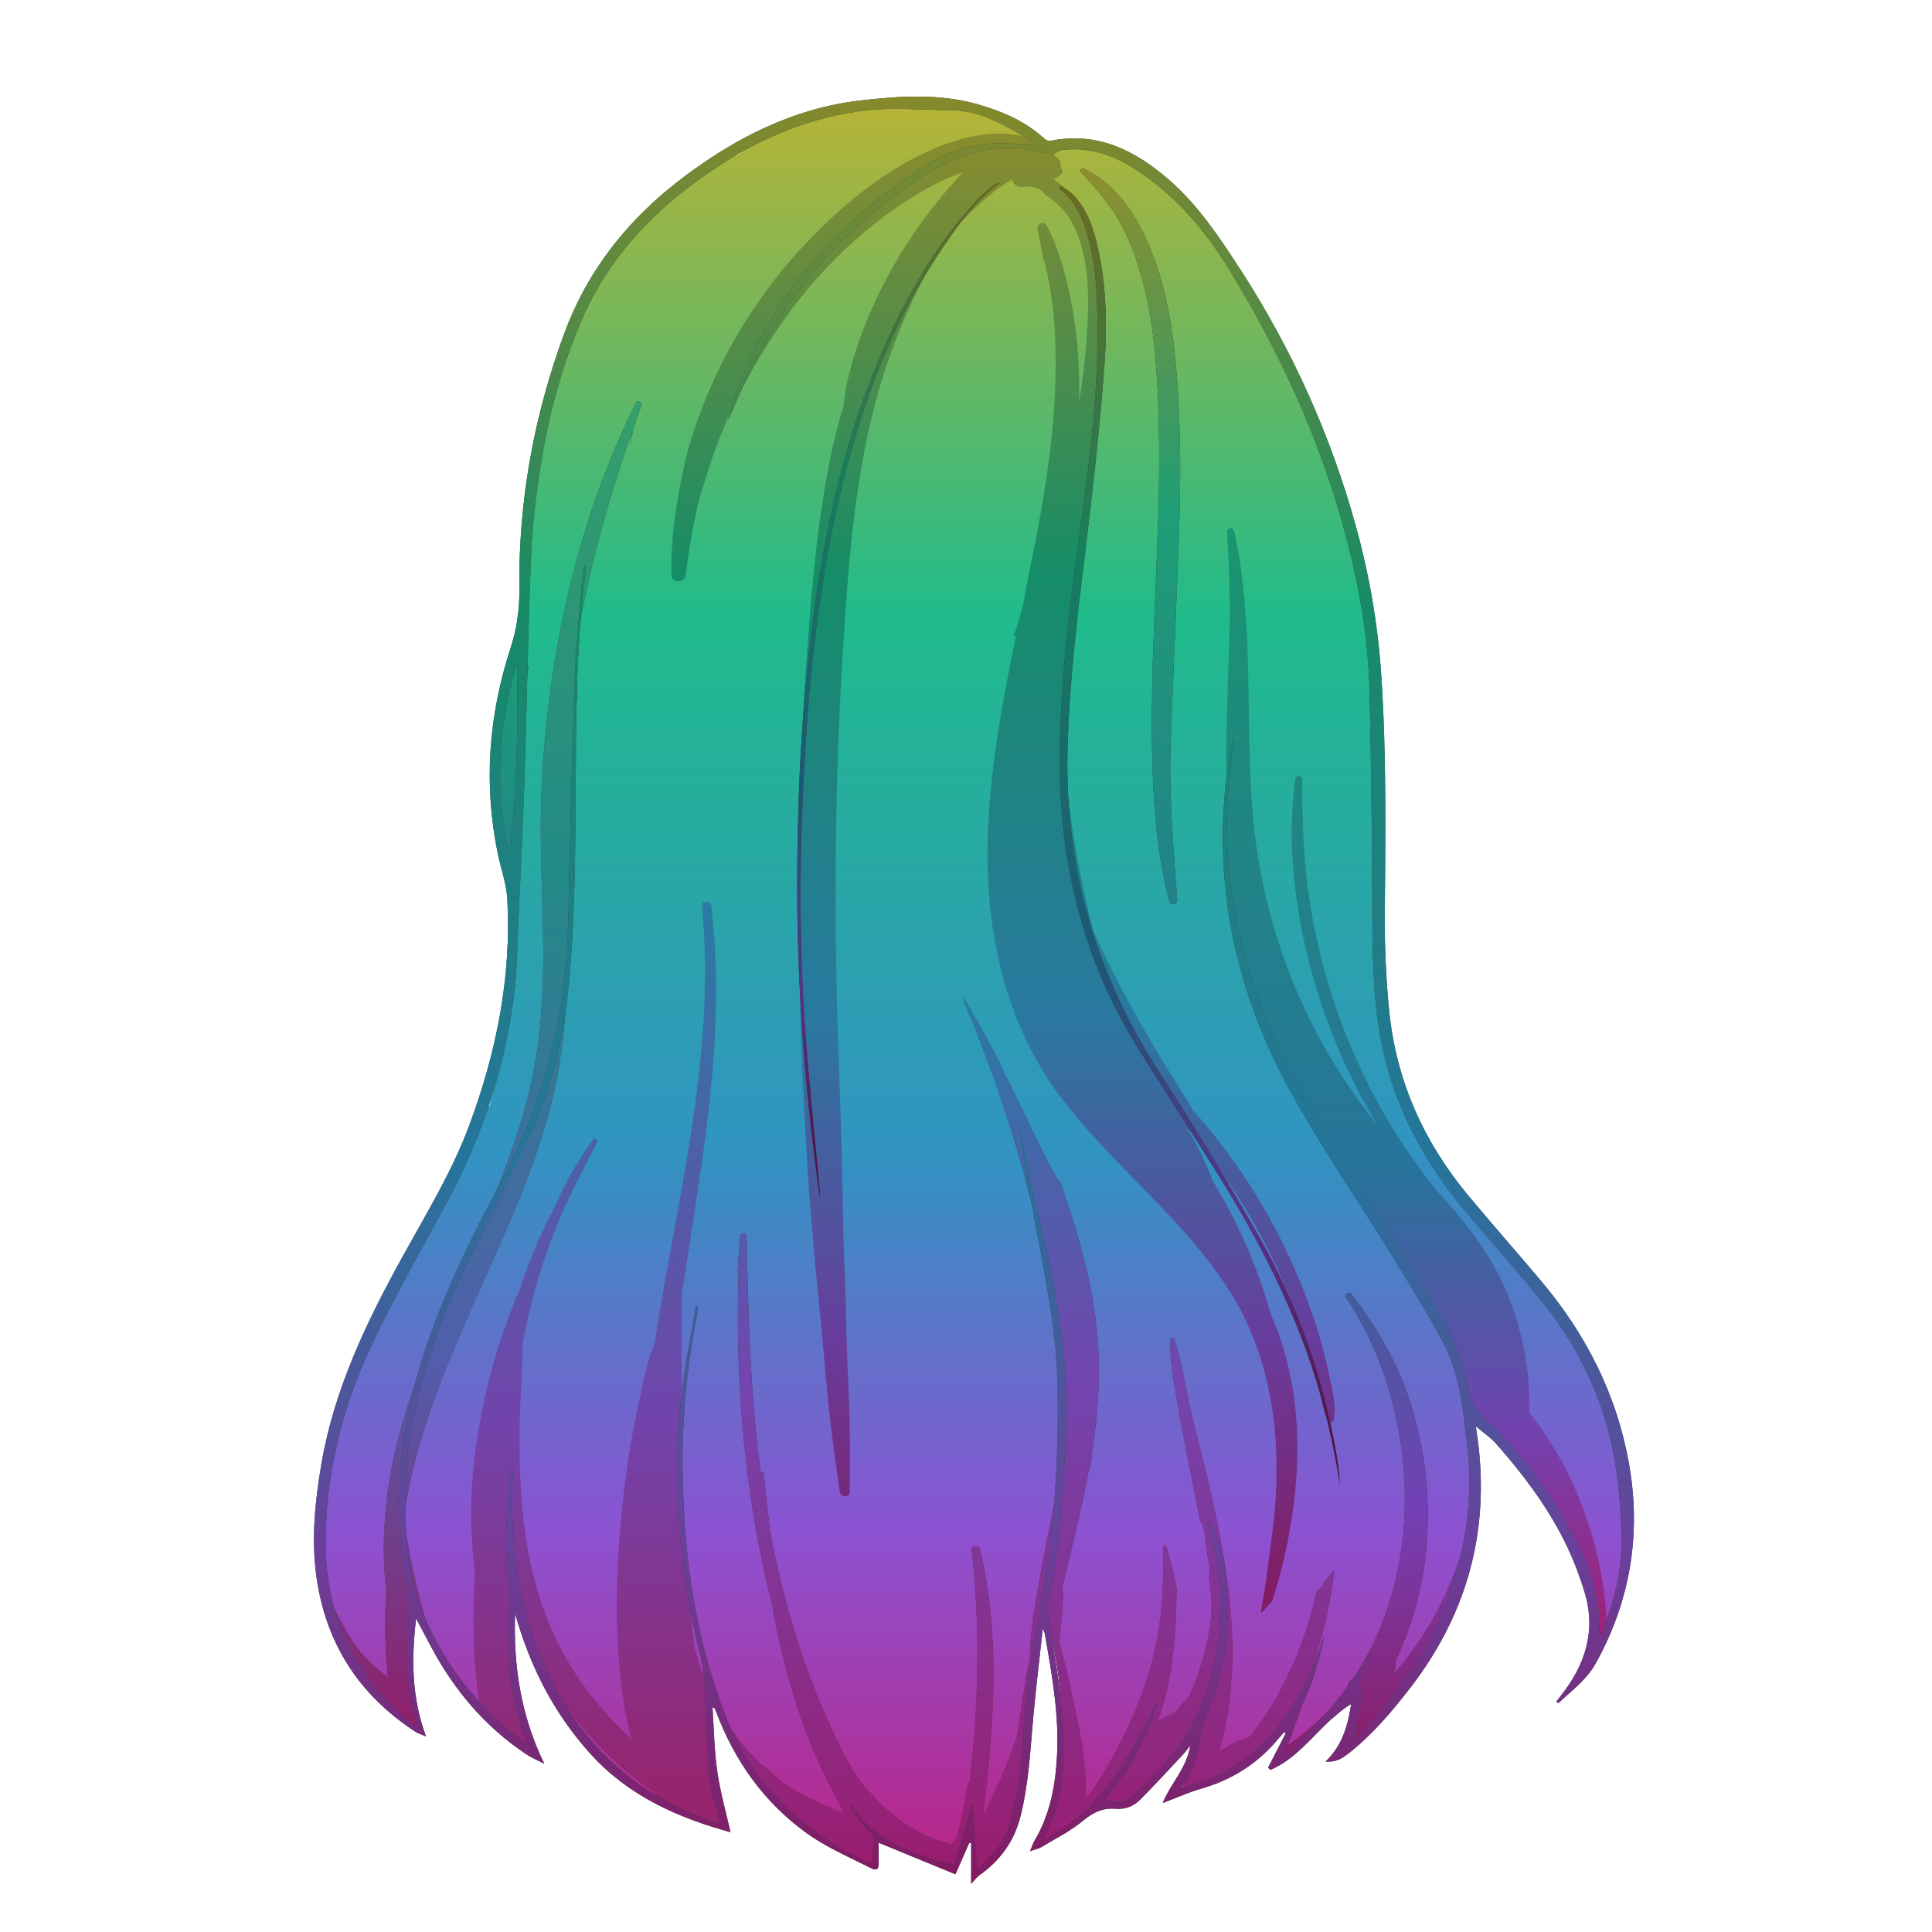 <?xml version="1.0" encoding="utf-8"?>
<svg xmlns="http://www.w3.org/2000/svg" xmlns:xlink="http://www.w3.org/1999/xlink" width="80px" height="80px" viewBox="0 0 80 80" version="1.1">
  <title>Artboard</title>
  <defs>
    <linearGradient x1="50%" y1="0%" x2="50%" y2="100%" id="linearGradient-1">
      <stop stop-color="#B3B438" offset="0%"/>
      <stop stop-color="#20BB8B" offset="28.592%"/>
      <stop stop-color="#3193C2" offset="59.432%"/>
      <stop stop-color="#8C52D2" offset="81.04%"/>
      <stop stop-color="#BA2587" offset="99.913%"/>
    </linearGradient>
    <linearGradient x1="50%" y1="0%" x2="50%" y2="100%" id="linearGradient-2">
      <stop stop-color="#8C8C2C" offset="0%"/>
      <stop stop-color="#158D68" offset="30.023%"/>
      <stop stop-color="#2979A0" offset="59.432%"/>
      <stop stop-color="#683D9E" offset="81.04%"/>
      <stop stop-color="#831A5F" offset="99.913%"/>
    </linearGradient>
    <linearGradient x1="50%" y1="0%" x2="50%" y2="100%" id="linearGradient-3">
      <stop stop-color="#8F8F2D" offset="0%"/>
      <stop stop-color="#1E9E76" offset="46.635%"/>
      <stop stop-color="#218289" offset="100%"/>
    </linearGradient>
    <path d="M35.752,19.891 C35.847,17.663 35.92,15.434 35.824,13.205 C35.742,11.289 35.589,9.338 35.049,7.489 C34.547,5.769 33.583,3.773 31.875,2.982 C31.78,2.938 31.683,3.048 31.76,3.131 C32.317,3.727 32.874,4.348 33.289,5.053 C33.719,5.782 34.015,6.584 34.248,7.395 C34.764,9.193 34.902,11.085 34.967,12.946 C35.12,17.319 34.687,21.686 34.697,26.058 C34.703,28.465 34.807,30.978 35.417,33.316 C35.464,33.494 35.76,33.463 35.746,33.271 C35.584,31.066 35.39,28.855 35.479,26.641 C35.57,24.391 35.656,22.141 35.752,19.891" id="path-4"/>
    <linearGradient x1="50%" y1="0%" x2="50%" y2="100%" id="linearGradient-5">
      <stop stop-color="#277CA6" offset="0%"/>
      <stop stop-color="#7444AF" offset="44.102%"/>
      <stop stop-color="#9A1D6F" offset="99.997%"/>
    </linearGradient>
    <path d="M36.881,67.022 C36.876,66.99 36.869,66.958 36.857,66.926 C36.883,66.887 36.908,66.847 36.933,66.807 C36.916,66.879 36.898,66.951 36.881,67.022 M41.86,61.478 C41.816,61.55 41.773,61.623 41.729,61.696 C41.677,61.783 41.606,61.837 41.527,61.865 C41.475,62.11 41.418,62.353 41.355,62.596 C41.093,63.608 40.704,64.616 40.245,65.555 C39.826,66.415 39.317,67.212 38.728,67.944 C38.295,68.058 37.865,68.292 37.482,68.516 C37.603,68.096 37.702,67.673 37.779,67.251 C38.389,63.926 37.781,60.587 37.028,57.34 C36.803,56.374 36.54,55.416 36.314,54.45 C36.082,53.454 35.951,52.4 35.612,51.436 C35.586,51.362 35.482,51.376 35.476,51.455 C35.413,52.278 35.589,53.131 35.728,53.941 C35.875,54.794 36.033,55.644 36.205,56.493 C36.37,57.313 36.538,58.136 36.691,58.961 C36.749,59.025 36.795,59.108 36.819,59.213 C36.952,59.78 36.975,60.364 37.088,60.934 C37.113,61.056 37.097,61.159 37.056,61.243 C37.07,61.356 37.084,61.469 37.097,61.582 C37.125,61.83 37.15,62.08 37.172,62.331 C37.171,62.434 37.169,62.535 37.165,62.634 C37.129,63.642 36.866,64.649 36.509,65.589 C36.405,65.863 36.288,66.133 36.162,66.4 C36.127,66.41 36.092,66.427 36.061,66.451 C35.904,66.577 35.788,66.736 35.686,66.907 C35.422,67.007 35.169,67.139 34.931,67.296 C35.357,66.147 35.557,64.912 35.646,63.693 C35.694,63.042 35.715,62.387 35.718,61.731 C35.669,61.473 35.613,61.217 35.551,60.963 C35.47,60.627 35.374,60.297 35.271,59.969 C35.22,59.991 35.175,60.039 35.171,60.095 C35.135,60.568 35.174,61.047 35.156,61.522 C35.138,62.014 35.105,62.508 35.047,62.997 C34.934,63.942 34.721,64.901 34.403,65.799 C33.831,67.418 33.07,68.932 32.098,70.337 C32.053,70.384 32.008,70.43 31.963,70.475 C31.967,70.27 31.965,70.066 31.958,69.865 C31.918,68.641 31.665,67.446 31.405,66.253 C31.274,65.654 31.147,65.024 30.969,64.436 C30.931,64.308 30.896,64.165 30.859,64.016 C30.871,63.889 30.882,63.762 30.894,63.635 C30.923,63.316 30.973,62.999 30.984,62.678 C30.993,62.407 31.062,62.09 30.99,61.827 C30.988,61.811 30.984,61.796 30.978,61.781 C31.359,60.167 31.768,58.559 32.075,56.928 C32.084,56.914 32.092,56.899 32.098,56.882 C32.178,56.652 32.206,56.392 32.216,56.13 C32.468,54.564 32.576,53 32.448,51.41 C32.302,49.614 31.862,47.873 31.317,46.161 C31.182,45.737 31.034,45.317 30.879,44.899 C30.837,44.891 30.797,44.866 30.772,44.821 C30.021,43.436 29.362,41.996 28.666,40.578 C28.665,40.594 28.667,40.611 28.671,40.629 C28.682,40.67 28.694,40.71 28.705,40.751 C28.636,40.577 28.566,40.404 28.495,40.232 C28.004,39.246 27.49,38.274 26.908,37.342 C26.895,37.375 26.893,37.414 26.91,37.455 C29.107,42.626 30.553,48.093 31.025,53.696 C31.078,54.326 31.12,54.957 31.159,55.588 C30.858,57.519 30.388,59.432 30.05,61.358 C29.882,62.317 29.707,63.296 29.656,64.27 C29.649,64.4 29.644,64.531 29.64,64.662 C29.58,64.948 29.525,65.234 29.476,65.522 C29.339,66.323 29.23,67.129 29.11,67.933 C28.994,68.212 28.903,68.506 28.801,68.775 C28.606,69.285 28.38,69.791 28.149,70.287 C28,70.605 27.853,70.924 27.69,71.235 C27.881,69.823 28.011,68.399 28.089,66.985 C28.214,64.716 28.105,62.366 27.581,60.148 C27.536,59.958 27.21,59.994 27.234,60.195 C27.503,62.461 27.527,64.708 27.401,66.985 C27.349,67.925 27.256,68.861 27.15,69.794 C27.12,69.804 27.095,69.825 27.087,69.859 C26.949,70.479 26.866,71.109 26.717,71.728 C26.686,71.858 26.648,71.986 26.607,72.113 C26.549,72.214 26.477,72.307 26.395,72.374 C26.198,72.321 25.998,72.274 25.815,72.204 C25.409,72.047 25.024,71.862 24.652,71.636 C24.28,71.41 23.957,71.137 23.63,70.852 C23.318,70.581 23.07,70.253 22.773,69.97 C22.531,69.646 22.311,69.306 22.114,68.949 C22.102,68.928 22.089,68.91 22.076,68.892 C21.826,68.414 21.588,67.93 21.364,67.44 C21.36,67.416 21.356,67.392 21.353,67.368 C21.347,67.322 21.32,67.285 21.286,67.265 C21.056,66.753 20.839,66.236 20.639,65.713 C19.851,63.654 19.281,61.523 18.877,59.359 C18.789,58.583 18.711,57.805 18.624,57.027 C18.62,56.955 18.542,56.934 18.496,56.964 C18.373,56.034 18.275,55.099 18.2,54.165 C18.013,51.842 17.969,49.52 17.911,47.191 C17.906,47.019 17.654,47.02 17.645,47.191 C17.619,47.663 17.579,48.135 17.545,48.607 C17.542,48.645 17.558,48.672 17.581,48.686 C17.468,52.42 17.707,56.203 18.4,59.864 C18.559,60.701 18.743,61.536 18.956,62.365 C19.214,63.872 19.569,65.367 20.06,66.815 C20.565,68.301 21.203,69.742 21.981,71.102 C21.83,71.04 21.679,70.978 21.527,70.916 C20.787,70.615 20.057,70.26 19.397,69.806 C19.125,69.565 18.861,69.312 18.58,69.083 C18.548,69.057 18.513,69.043 18.478,69.038 C18.242,68.803 18.018,68.555 17.802,68.3 C17.578,68.036 17.371,67.775 17.188,67.481 C17.097,67.335 16.99,67.217 16.92,67.059 C16.918,67.055 16.917,67.051 16.915,67.047 C17.066,67.478 17.253,67.897 17.472,68.297 C17.549,68.447 17.629,68.595 17.714,68.74 C17.719,68.8 17.738,68.86 17.774,68.919 C18.471,70.076 19.411,71.049 20.537,71.791 C20.675,71.903 20.816,72.01 20.96,72.113 C21.038,72.168 21.12,72.19 21.199,72.185 C21.639,72.552 22.131,72.852 22.661,73.066 C22.745,73.118 22.831,73.163 22.921,73.194 C22.939,73.2 22.956,73.202 22.971,73.201 C23.02,73.23 23.083,73.235 23.133,73.202 C23.381,73.039 23.367,72.762 23.336,72.493 C23.319,72.342 23.301,72.191 23.283,72.041 C23.294,72.046 23.305,72.052 23.316,72.058 C23.349,72.1 23.394,72.138 23.453,72.171 C24.048,72.502 24.672,72.771 25.32,72.973 C25.325,72.975 25.33,72.976 25.335,72.977 C25.535,73.04 25.738,73.096 25.942,73.145 C25.983,73.155 26.023,73.159 26.06,73.157 C26.148,73.206 26.242,73.246 26.345,73.274 C26.451,73.302 26.569,73.22 26.565,73.106 C26.564,73.09 26.565,73.074 26.565,73.058 C26.66,73.024 26.74,72.953 26.77,72.839 C26.778,72.807 26.788,72.775 26.797,72.743 C26.838,72.717 26.874,72.678 26.901,72.627 C26.989,72.458 27.053,72.288 27.095,72.111 C27.095,72.11 27.095,72.11 27.095,72.11 C27.108,72.168 27.125,72.224 27.147,72.279 C27.158,72.222 27.177,72.168 27.216,72.121 C27.231,72.103 27.269,72.113 27.267,72.139 C27.262,72.214 27.282,72.302 27.285,72.379 C27.287,72.424 27.288,72.469 27.288,72.514 C27.313,72.543 27.34,72.572 27.371,72.599 C27.379,72.632 27.387,72.666 27.397,72.699 C27.39,72.947 27.385,73.196 27.397,73.446 C27.401,73.544 27.545,73.599 27.595,73.499 C27.633,73.424 27.667,73.348 27.698,73.272 C27.738,73.29 27.788,73.291 27.839,73.266 C28.198,73.085 28.47,72.625 28.634,72.274 C28.82,71.874 28.968,71.457 29.065,71.026 C29.136,70.708 29.2,70.359 29.21,70.02 C29.36,69.169 29.475,68.311 29.552,67.451 C29.606,66.931 29.641,66.41 29.658,65.89 C29.929,64.767 30.134,63.629 30.278,62.482 C30.316,62.635 30.352,62.788 30.381,62.943 C30.54,63.78 30.728,64.61 30.836,65.456 C30.943,66.282 30.99,67.117 31.004,67.95 C31.013,68.457 30.994,68.965 31,69.472 C30.941,69.792 30.872,70.11 30.784,70.422 C30.682,70.781 30.548,71.128 30.398,71.468 C30.354,71.703 30.302,71.936 30.241,72.166 C30.155,72.254 30.071,72.343 29.987,72.433 C29.987,72.434 29.987,72.436 29.988,72.437 C30.175,72.346 30.365,72.259 30.556,72.17 C30.625,72.095 30.692,72.017 30.755,71.936 C30.838,71.965 30.926,71.966 31.016,71.948 C31.06,71.926 31.105,71.904 31.149,71.881 C31.428,71.636 31.668,71.344 32.031,71.223 C32.218,71.035 32.4,70.841 32.577,70.644 C32.643,70.719 32.743,70.766 32.877,70.758 C32.904,70.756 32.931,70.755 32.958,70.754 C33.006,70.765 33.056,70.773 33.109,70.776 C33.188,70.781 33.255,70.767 33.31,70.74 C33.512,70.724 33.699,70.678 33.856,70.518 C33.889,70.485 33.92,70.45 33.952,70.416 C34.135,70.427 34.337,70.329 34.444,70.185 C34.644,69.919 34.847,69.656 35.051,69.393 C35.65,68.81 36.215,68.192 36.73,67.532 C36.744,67.514 36.757,67.495 36.769,67.476 C36.594,68.196 36.439,68.94 36.139,69.62 C36.121,69.634 36.102,69.648 36.084,69.663 C36.02,69.716 36.008,69.789 36.029,69.855 C36.003,69.906 35.976,69.957 35.948,70.007 C35.873,70.142 36.068,70.31 36.171,70.179 C36.216,70.122 36.26,70.064 36.302,70.006 C36.366,69.987 36.428,69.967 36.49,69.946 C36.555,69.979 36.635,69.985 36.713,69.948 C37.136,69.746 37.589,69.64 38.006,69.412 C38.408,69.191 38.789,68.928 39.129,68.619 C39.494,68.289 39.81,67.921 40.086,67.525 C40.149,67.455 40.212,67.385 40.274,67.313 C41.278,65.596 41.854,63.675 42.162,61.687 C42.196,61.473 42.222,61.26 42.243,61.046 C42.107,61.18 41.966,61.322 41.86,61.478" id="path-6"/>
    <linearGradient x1="50%" y1="0%" x2="50%" y2="100%" id="linearGradient-7">
      <stop stop-color="#19966F" offset="0%"/>
      <stop stop-color="#27749B" offset="57.425%"/>
      <stop stop-color="#7341AF" offset="81.04%"/>
      <stop stop-color="#A31F75" offset="99.913%"/>
    </linearGradient>
    <linearGradient x1="50%" y1="0%" x2="50%" y2="96.719%" id="linearGradient-8">
      <stop stop-color="#297CA4" offset="0%"/>
      <stop stop-color="#7243AB" offset="58.435%"/>
      <stop stop-color="#96246E" offset="100%"/>
    </linearGradient>
    <linearGradient x1="50%" y1="0%" x2="50%" y2="100%" id="linearGradient-9">
      <stop stop-color="#34A06A" offset="0%"/>
      <stop stop-color="#228A87" offset="35.454%"/>
      <stop stop-color="#525DAC" offset="72.208%"/>
      <stop stop-color="#911F6A" offset="99.913%"/>
    </linearGradient>
    <path d="M4.088,62.633 C4.105,62.478 4.124,62.324 4.144,62.17 C4.178,62.275 4.213,62.376 4.245,62.473 C4.42,62.999 4.652,63.513 4.911,64.005 C4.557,62.981 4.305,61.938 4.077,60.879 C3.954,60.307 3.85,59.729 3.757,59.151 C3.743,59.067 3.73,58.984 3.718,58.9 C3.791,58.334 3.891,57.772 4.014,57.217 C4.775,53.781 6.336,50.641 7.739,47.437 C8.464,45.781 9.152,44.104 9.647,42.364 C10.172,40.522 10.42,38.637 10.464,36.725 C10.471,36.419 10.473,36.114 10.473,35.809 C10.59,35.389 10.572,34.886 10.6,34.482 C10.628,34.075 10.645,33.668 10.661,33.261 C10.663,33.237 10.666,33.213 10.669,33.189 C10.715,32.709 10.729,32.232 10.702,31.754 C10.703,31.508 10.703,31.261 10.698,31.015 C10.689,30.528 10.717,29.981 10.632,29.488 C10.649,29.477 10.663,29.461 10.667,29.439 C10.865,28.359 10.82,27.211 10.845,26.116 C10.868,25.105 10.951,24.047 10.811,23.038 C11.283,19.916 12.122,16.868 13.164,13.887 C13.131,14.057 13.095,14.228 13.061,14.399 C13.06,14.403 13.066,14.405 13.067,14.401 C13.155,14.062 13.237,13.725 13.339,13.394 C13.415,13.183 13.491,12.973 13.568,12.763 C13.567,12.763 13.565,12.763 13.564,12.762 C13.587,12.634 13.41,12.533 13.343,12.668 C11.637,16.068 10.527,19.831 9.94,23.584 C9.645,25.463 9.457,27.356 9.405,29.258 C9.349,31.265 9.484,33.272 9.495,35.279 C9.506,37.245 9.389,39.205 8.934,41.123 C8.505,42.931 7.843,44.676 7.11,46.382 C5.706,49.649 4.056,52.837 3.309,56.341 C2.938,58.082 2.772,60.022 2.996,61.887 C2.925,63.071 2.932,64.273 3.063,65.452 C2.767,65.237 2.487,64.998 2.221,64.73 C2.017,64.524 1.829,64.303 1.655,64.071 C1.619,64.013 1.584,63.956 1.549,63.899 C1.186,63.304 0.861,62.685 0.583,62.045 C0.603,62.134 0.623,62.222 0.645,62.309 C0.684,62.518 0.736,62.724 0.8,62.927 C0.75,63.007 0.736,63.11 0.782,63.229 C0.878,63.48 0.985,63.726 1.103,63.965 C1.109,64.01 1.124,64.056 1.151,64.102 C1.198,64.181 1.246,64.258 1.295,64.336 C1.717,65.101 2.254,65.796 2.901,66.398 C2.933,66.428 2.967,66.45 3.003,66.466 C3.05,66.52 3.097,66.573 3.145,66.626 C3.34,66.877 3.559,67.108 3.805,67.317 C3.858,67.361 3.915,67.378 3.969,67.376 C3.997,67.427 4.027,67.477 4.064,67.523 C4.114,67.589 4.199,67.537 4.21,67.47 C4.249,67.456 4.278,67.419 4.262,67.369 C4.249,67.331 4.237,67.294 4.224,67.256 C4.296,67.066 4.27,66.884 4.245,66.677 C4.215,66.438 4.189,66.185 4.106,65.958 C4.081,65.892 4.039,65.852 3.992,65.834 C3.989,65.792 3.987,65.751 3.986,65.71 C3.973,65.375 3.974,65.04 3.975,64.705 C3.976,64.013 4.011,63.321 4.088,62.633" id="path-10"/>
    <linearGradient x1="50%" y1="0%" x2="50%" y2="100%" id="linearGradient-11">
      <stop stop-color="#415E9C" offset="0%"/>
      <stop stop-color="#7440B5" offset="46.334%"/>
      <stop stop-color="#8C1D66" offset="99.913%"/>
    </linearGradient>
    <path d="M42.812,65.797 C42.8,65.836 42.787,65.875 42.775,65.914 C42.735,65.97 42.696,66.025 42.655,66.08 C42.207,66.685 41.671,67.206 41.098,67.69 C40.827,67.918 40.548,68.122 40.259,68.326 C40.196,68.37 40.131,68.411 40.065,68.451 C40.039,68.542 40.022,68.635 40.022,68.73 C39.988,68.803 40.052,68.908 40.139,68.876 C40.567,68.717 40.864,68.367 41.071,67.959 C41.77,67.474 42.449,66.971 43.029,66.346 C43.024,66.576 43.035,66.805 43.081,67.021 C43.094,67.082 43.144,67.113 43.197,67.115 C43.194,67.126 43.191,67.138 43.189,67.149 C43.102,67.513 42.93,67.877 42.901,68.251 C42.895,68.331 43.003,68.368 43.056,68.315 C43.173,68.197 43.262,68.051 43.337,67.894 C44.143,67.104 45.033,66.18 45.547,65.131 C45.602,65.103 45.652,65.065 45.692,65.014 C46.51,63.997 47.073,62.774 47.437,61.512 C47.559,61.432 47.655,61.316 47.696,61.169 C47.992,60.105 48.106,59.004 48.042,57.914 C48.049,57.738 48.049,57.562 48.045,57.386 C47.949,57.42 47.869,57.507 47.859,57.64 C47.789,58.641 47.758,59.697 47.406,60.654 C47.052,61.614 46.659,62.544 46.117,63.415 C45.706,64.078 45.245,64.705 44.739,65.297 C44.755,65.196 44.77,65.096 44.785,64.994 C44.794,64.926 44.786,64.865 44.765,64.813 C44.993,64.341 45.194,63.855 45.366,63.36 C46.398,60.388 46.347,57.066 45.399,54.082 C44.875,52.433 44.003,50.932 42.945,49.572 C42.853,49.454 42.653,49.609 42.737,49.733 C44.367,52.159 45.174,55.187 45.173,58.098 C45.172,60.696 44.482,63.31 43.063,65.491 C42.951,65.534 42.856,65.632 42.812,65.797" id="path-12"/>
    <linearGradient x1="50%" y1="0%" x2="50%" y2="100%" id="linearGradient-13">
      <stop stop-color="#1AA076" offset="0%"/>
      <stop stop-color="#228689" offset="99.913%"/>
    </linearGradient>
    <path d="M7.656,30.35 C7.688,30.511 7.769,30.633 7.875,30.72 C7.89,30.804 7.905,30.887 7.92,30.97 C7.943,31.119 7.969,31.267 7.997,31.416 C8.006,31.673 8.037,31.93 8.087,32.183 C8.297,31.336 8.38,30.467 8.389,29.596 C8.39,29.508 8.373,29.432 8.344,29.368 C8.432,28.467 8.519,27.567 8.607,26.667 C8.615,26.578 8.6,26.5 8.568,26.433 C8.576,26.373 8.583,26.312 8.591,26.252 C8.67,25.618 8.752,24.99 8.75,24.359 C8.789,24.145 8.828,23.932 8.869,23.719 C8.901,23.555 8.797,23.437 8.674,23.401 C8.672,23.388 8.671,23.375 8.668,23.362 C8.646,23.235 8.548,23.156 8.433,23.126 C8.446,22.919 8.458,22.713 8.467,22.506 C8.494,22.66 8.51,22.812 8.521,22.952 C8.529,23.064 8.697,23.067 8.698,22.952 C8.699,22.67 8.672,22.394 8.631,22.116 C8.625,22.073 8.616,22.031 8.608,21.988 C8.278,22.816 8.062,23.671 7.966,24.549 C7.93,24.76 7.898,24.973 7.87,25.186 C7.5,25.815 7.417,26.522 7.475,27.232 C7.386,28.27 7.448,29.317 7.656,30.35" id="path-14"/>
    <linearGradient x1="50%" y1="0%" x2="50%" y2="100%" id="linearGradient-15">
      <stop stop-color="#888929" offset="0%"/>
      <stop stop-color="#178B67" offset="28.592%"/>
      <stop stop-color="#25759C" offset="59.432%"/>
      <stop stop-color="#69409C" offset="81.04%"/>
      <stop stop-color="#84185F" offset="99.913%"/>
    </linearGradient>
    <path d="M8.412,23.441 C7.617,26.042 7.474,28.669 8.078,31.328 C8.414,28.709 8.459,26.077 8.412,23.441 M43.079,68.148 C43.562,67.572 44.025,67.045 44.458,66.494 C44.706,66.177 44.875,65.797 45.134,65.491 C45.71,64.809 46.164,64.074 46.526,63.249 C47.475,61.085 47.971,58.85 47.815,56.485 C47.79,56.105 47.731,55.728 47.691,55.349 C47.552,54.029 47.369,52.712 46.728,51.53 C46.092,50.359 45.398,49.217 44.698,48.083 C43.296,45.811 41.773,43.608 40.48,41.277 C38.321,37.386 37.313,33.196 37.725,28.718 C37.759,28.35 37.811,27.983 37.87,27.618 C37.927,27.268 38.005,26.921 38.073,26.572 C38.117,26.647 38.115,26.714 38.104,26.778 C37.609,29.559 37.735,32.319 38.406,35.055 C39.052,37.692 40.147,40.149 41.571,42.45 C42.975,44.721 44.451,46.947 45.894,49.193 C46.792,50.59 47.556,52.049 47.84,53.704 C47.91,54.113 48.109,54.409 48.385,54.657 C49.764,55.89 50.851,57.356 51.786,58.936 C52.64,60.378 53.303,61.892 53.217,63.628 C53.216,63.638 53.245,63.649 53.326,63.705 C53.539,63.011 53.788,62.349 53.942,61.666 C54.236,60.36 54.15,59.039 54.028,57.715 C53.759,54.803 52.712,52.209 50.886,49.938 C49.916,48.732 48.885,47.574 47.877,46.399 C46.148,44.385 44.861,42.144 44.277,39.526 C43.866,37.682 43.833,35.816 43.826,33.939 C43.816,30.832 43.78,27.724 43.709,24.617 C43.662,22.526 43.314,20.468 42.793,18.443 C41.757,14.411 40.049,10.664 37.879,7.128 C36.869,5.483 35.615,4.03 33.965,2.978 C33.066,2.405 32.083,2.077 30.995,2.21 C30.853,2.227 30.721,2.332 30.61,2.384 C30.17,2.304 29.719,2.184 29.262,2.145 C27.802,2.021 26.497,2.496 25.283,3.26 C22.188,5.207 19.83,7.829 18.188,11.091 C17.807,11.851 17.489,12.642 17.141,13.419 C17.308,12.807 17.496,12.2 17.739,11.616 C19.098,8.349 21.269,5.727 24.125,3.664 C25.175,2.905 26.267,2.182 27.575,1.991 C28.313,1.883 29.079,1.972 29.875,1.972 C29.786,1.902 29.731,1.848 29.666,1.81 C28.629,1.206 27.609,0.561 26.343,0.561 C25.223,0.56 24.093,0.444 22.986,0.559 C20.61,0.806 18.459,1.716 16.486,3.053 C14.166,4.625 12.264,6.56 11.123,9.169 C10.328,10.988 9.795,12.888 9.462,14.837 C9.233,16.181 9.057,17.544 8.996,18.905 C8.861,21.964 8.824,25.028 8.723,28.088 C8.651,30.26 8.542,32.431 8.445,34.601 C8.408,35.418 8.399,36.24 8.303,37.051 C7.934,40.16 6.97,43.082 5.479,45.836 C4.486,47.67 3.458,49.488 2.545,51.362 C1.203,54.119 0.442,57.035 0.489,60.126 C0.532,62.908 1.654,65.201 3.701,67.059 C3.863,67.206 4.04,67.336 4.237,67.496 C4.237,67.413 4.245,67.379 4.236,67.35 C3.844,66.075 3.802,64.772 3.896,63.453 C3.934,62.93 4.02,62.385 3.919,61.883 C3.674,60.667 3.547,59.449 3.536,58.21 C3.515,55.728 4.053,53.358 4.904,51.046 C5.689,48.914 6.694,46.882 7.775,44.889 C9.597,41.534 10.447,37.94 10.53,34.142 C10.603,30.799 10.672,27.455 10.796,24.114 C10.853,22.549 11.034,20.988 11.159,19.425 C11.187,19.427 11.215,19.429 11.242,19.431 C11.242,19.517 11.251,19.605 11.241,19.69 C10.951,22.054 10.861,24.43 10.848,26.81 C10.83,29.973 10.855,33.137 10.595,36.296 C10.413,38.506 9.995,40.657 9.068,42.676 C8.173,44.622 7.182,46.524 6.268,48.461 C4.653,51.88 3.561,55.429 3.808,59.269 C3.867,60.182 3.92,61.132 4.208,61.986 C4.872,63.954 5.985,65.681 7.484,67.135 C7.878,67.516 8.32,67.847 8.739,68.202 C8.787,68.1 8.781,68.056 8.765,68.017 C8.071,66.314 8.005,64.529 8.074,62.726 C8.088,62.358 8.15,61.981 8.092,61.624 C7.833,60.024 7.994,58.441 8.185,56.771 C8.217,56.877 8.23,56.898 8.229,56.919 C8.227,57.121 8.226,57.323 8.22,57.525 C8.165,59.306 8.291,61.071 8.78,62.79 C9.945,66.885 12.293,69.939 16.435,71.388 C16.566,71.434 16.699,71.471 16.822,71.509 C16.665,70.904 16.436,70.339 16.385,69.759 C16.267,68.421 16.243,67.074 16.165,65.732 C16.142,65.344 16.108,64.948 16.011,64.573 C15.596,62.974 15.323,61.352 15.176,59.709 C14.978,57.489 14.991,55.27 15.308,53.061 C15.451,52.066 15.645,51.078 15.816,50.087 C15.843,50.091 15.87,50.095 15.898,50.099 C15.894,50.173 15.898,50.248 15.884,50.319 C15.38,52.873 15.175,55.447 15.291,58.05 C15.401,60.512 15.73,62.937 16.445,65.301 C16.931,66.905 17.517,68.451 18.605,69.78 C19.775,71.209 21.17,72.309 22.849,73.061 C22.926,73.095 23.008,73.118 23.096,73.149 C23.115,72.921 23.094,72.708 23.158,72.525 C23.269,72.211 23.181,72.005 22.947,71.785 C22.604,71.461 22.308,71.09 22.165,70.607 C23.155,72.258 24.796,72.774 26.52,73.217 C26.764,72.364 26.993,71.565 27.222,70.767 C27.241,70.769 27.259,70.772 27.278,70.774 C27.34,71.633 27.402,72.492 27.469,73.416 C28.024,72.873 28.551,72.388 28.746,71.68 C28.938,70.981 29.126,70.271 29.214,69.554 C29.364,68.319 29.39,67.069 29.549,65.836 C29.739,64.371 30.011,62.917 30.253,61.459 C30.711,58.704 30.852,55.925 30.785,53.14 C30.757,51.98 30.595,50.816 30.413,49.667 C30.163,48.085 29.827,46.517 29.547,44.939 C29.42,44.228 29.338,43.51 29.235,42.794 C29.513,44.031 29.721,45.282 30.026,46.508 C30.78,49.548 31.311,52.605 31.122,55.758 C30.989,57.964 30.913,60.174 30.396,62.337 C30.361,62.485 30.367,62.65 30.39,62.802 C30.575,64.067 30.837,65.324 30.943,66.595 C31.099,68.463 31.175,70.345 30.235,72.082 C30.229,72.092 30.251,72.117 30.278,72.172 C30.701,71.89 31.144,71.642 31.533,71.326 C33.144,70.017 34.031,68.199 34.946,66.4 C34.558,67.955 33.75,69.289 32.752,70.536 C33.261,70.683 33.56,70.627 33.92,70.327 C36.97,67.787 37.9,64.478 37.398,60.666 C37.322,60.087 37.113,59.525 36.966,58.955 C36.994,58.986 37.034,59.021 37.061,59.064 C37.115,59.149 37.166,59.236 37.212,59.326 C37.634,60.154 37.763,61.049 37.814,61.961 C37.915,63.76 37.664,65.495 36.888,67.137 C36.823,67.275 36.775,67.43 36.76,67.581 C36.676,68.452 36.494,69.287 35.926,69.99 C35.92,69.997 35.94,70.025 35.939,70.023 C39.269,69.206 40.831,66.732 41.843,63.719 C41.712,64.39 41.526,65.031 41.314,65.663 C41.204,65.991 41.036,66.3 40.914,66.625 C40.718,67.144 40.542,67.672 40.349,68.193 C40.298,68.331 40.213,68.457 40.144,68.589 C40.271,68.574 40.358,68.541 40.42,68.481 C41.701,67.267 42.874,65.966 43.709,64.383 C43.619,64.732 43.48,65.056 43.353,65.385 C43.316,65.479 43.291,65.587 43.3,65.686 C43.312,65.823 43.402,65.963 43.385,66.093 C43.302,66.744 43.194,67.393 43.079,68.148 M4.229,63.017 C4.039,64.644 4.029,66.249 4.638,67.899 C4.44,67.814 4.316,67.779 4.213,67.713 C1.864,66.188 0.48,64.04 0.1,61.264 C-0.114,59.703 0.045,58.154 0.31,56.611 C0.84,53.522 2.172,50.746 3.668,48.038 C4.661,46.241 5.734,44.487 6.449,42.551 C7.561,39.542 8.181,36.447 8.007,33.228 C7.973,32.61 7.751,32.003 7.622,31.39 C7.013,28.489 7.228,25.631 8.143,22.828 C8.405,22.025 8.514,21.233 8.505,20.391 C8.466,16.742 9.106,13.206 10.374,9.784 C11.364,7.114 13.078,5 15.342,3.306 C17.524,1.673 19.903,0.472 22.64,0.159 C24.253,-0.026 25.888,-0.132 27.485,0.319 C28.506,0.607 29.47,1.028 30.268,1.761 C30.323,1.812 30.431,1.845 30.502,1.831 C32.438,1.439 33.998,2.226 35.394,3.436 C36.601,4.483 37.481,5.806 38.344,7.135 C40.491,10.445 42.095,14 43.146,17.801 C43.704,19.817 44.056,21.868 44.195,23.957 C44.415,27.241 44.367,30.527 44.342,33.815 C44.332,35.18 44.388,36.553 44.528,37.91 C44.823,40.768 45.958,43.29 47.79,45.495 C48.787,46.694 49.821,47.863 50.825,49.056 C52.683,51.263 53.952,53.766 54.454,56.614 C54.966,59.518 54.513,62.287 53.076,64.874 C52.7,65.551 52.076,66.007 51.526,66.526 C51.499,66.504 51.471,66.481 51.443,66.459 C51.511,66.373 51.579,66.287 51.646,66.201 C52.636,64.938 53.098,63.541 52.621,61.955 C52.399,61.219 52.118,60.49 51.774,59.802 C51.042,58.339 50.059,57.039 48.981,55.815 C48.719,55.517 48.378,55.289 48.112,55.062 C48.15,55.347 48.209,55.717 48.246,56.089 C48.611,59.759 47.618,63.028 45.36,65.936 C44.613,66.897 43.834,67.817 42.877,68.576 C42.611,68.786 42.343,68.983 41.889,68.94 C42.594,68.271 42.809,67.443 42.951,66.555 C41.693,67.315 40.968,68.698 39.614,69.284 C39.578,69.256 39.542,69.227 39.507,69.199 C39.751,68.722 39.995,68.246 40.24,67.769 C40.216,67.754 40.192,67.739 40.168,67.724 C40.085,67.821 39.999,67.916 39.917,68.015 C39.073,69.028 38.015,69.699 36.745,70.063 C36.214,70.214 35.707,70.447 35.146,70.659 C35.47,69.852 36.135,69.233 36.291,68.271 C36.152,68.445 36.078,68.554 35.989,68.648 C35.399,69.276 34.816,69.911 34.209,70.522 C33.941,70.792 33.593,70.929 33.199,70.897 C32.682,70.855 32.279,71.033 31.868,71.374 C31.348,71.806 30.728,72.119 30.145,72.472 C30.026,72.544 29.88,72.571 29.655,72.652 C29.734,72.46 29.765,72.347 29.823,72.249 C30.48,71.148 30.706,69.933 30.77,68.676 C30.858,66.969 30.552,65.301 30.26,63.632 C30.255,63.601 30.235,63.573 30.179,63.447 C30.039,64.727 29.893,65.912 29.785,67.101 C29.662,68.473 29.596,69.849 29.26,71.197 C28.999,72.243 28.418,73.037 27.553,73.65 C27.448,73.724 27.371,73.836 27.215,74 L27.215,72.315 C27.188,72.313 27.161,72.311 27.134,72.31 C26.948,72.732 26.763,73.154 26.563,73.609 C25.484,73.165 24.446,72.739 23.383,72.302 C23.383,72.572 23.378,72.828 23.384,73.084 C23.392,73.402 23.321,73.485 23.038,73.342 C22.151,72.892 21.22,72.493 20.418,71.918 C18.643,70.643 17.416,68.917 16.649,66.868 C16.63,66.816 16.605,66.767 16.58,66.718 C16.577,66.711 16.56,66.712 16.503,66.698 C16.564,67.591 16.574,68.477 16.699,69.347 C16.821,70.197 17.06,71.03 17.248,71.866 C15.064,71.267 13.04,70.371 11.473,68.647 C9.94,66.96 8.938,64.993 8.329,62.806 C8.252,64.96 8.562,67.033 9.535,69.027 C9.285,68.898 9.02,68.791 8.788,68.636 C7.097,67.511 5.827,66.008 4.871,64.228 C4.655,63.826 4.443,63.421 4.229,63.017" id="path-16"/>
    <linearGradient x1="50%" y1="0%" x2="50%" y2="100%" id="linearGradient-17">
      <stop stop-color="#6B6B1F" offset="0%"/>
      <stop stop-color="#167F5F" offset="28.592%"/>
      <stop stop-color="#1C5875" offset="59.432%"/>
      <stop stop-color="#59308A" offset="80.431%"/>
      <stop stop-color="#4F0F39" offset="99.913%"/>
    </linearGradient>
    <path d="M30.93,3.7 C31.093,3.814 31.277,3.906 31.414,4.045 C31.951,4.59 32.22,5.279 32.398,6.005 C32.81,7.691 32.859,9.415 32.732,11.125 C32.543,13.662 32.262,16.194 31.952,18.72 C31.608,21.527 31.262,24.331 31.202,27.163 C31.1,31.963 32.386,36.348 34.991,40.379 C36.421,42.592 37.799,44.843 39.097,47.135 C40.706,49.975 41.794,53.022 42.342,56.249 C42.411,56.656 42.454,57.066 42.487,57.479 C42.217,55.766 41.825,54.084 41.269,52.442 C40.323,49.653 38.956,47.069 37.401,44.58 C36.301,42.82 35.164,41.083 34.072,39.319 C31.727,35.529 30.803,31.369 30.884,26.95 C30.939,23.983 31.297,21.044 31.7,18.109 C32.072,15.396 32.441,12.682 32.446,9.937 C32.448,8.468 32.422,6.995 31.979,5.571 C31.767,4.889 31.469,4.255 30.867,3.812 C30.888,3.775 30.909,3.737 30.93,3.7" id="path-18"/>
    <linearGradient x1="50%" y1="0%" x2="50%" y2="100%" id="linearGradient-19">
      <stop stop-color="#6B6B1F" offset="0%"/>
      <stop stop-color="#167F5F" offset="28.592%"/>
      <stop stop-color="#1C5875" offset="59.432%"/>
      <stop stop-color="#59308A" offset="80.431%"/>
      <stop stop-color="#4F0F39" offset="99.913%"/>
    </linearGradient>
    <path d="M20.951,45.576 C20.307,41.046 19.974,36.509 20.012,31.947 C20.044,28.107 20.255,24.279 20.832,20.479 C21.322,17.257 22.059,14.094 23.311,11.074 C24.304,8.679 25.545,6.424 27.28,4.473 C27.517,4.206 27.791,3.97 28.06,3.734 C28.161,3.646 28.299,3.599 28.43,3.554 C27.288,4.378 26.518,5.516 25.766,6.664 C23.781,9.696 22.583,13.052 21.764,16.557 C21.031,19.698 20.621,22.884 20.403,26.1 C20.131,30.09 20.048,34.083 20.303,38.074 C20.456,40.468 20.721,42.855 20.935,45.245 C20.944,45.355 20.946,45.466 20.951,45.576" id="path-20"/>
  </defs>
  <g id="Artboard" stroke="none" stroke-width="1" fill="none" fill-rule="evenodd">
    <g id="Group-26" transform="translate(13, 4)">
      <path d="M36.881,67.022 C36.876,66.99 36.869,66.958 36.857,66.926 C36.883,66.887 36.908,66.847 36.933,66.807 C36.916,66.879 36.898,66.951 36.881,67.022 M54.346,58.44 C54.337,57.752 54.259,57.062 54.132,56.386 C53.936,55.345 53.585,54.341 53.12,53.391 C53.114,53.308 53.091,53.222 53.047,53.135 C52.261,51.568 51.24,50.118 50.038,48.84 C50.045,48.682 49.995,48.517 49.862,48.369 C49.531,47.998 49.194,47.632 48.857,47.265 C48.179,46.506 47.517,45.732 46.871,44.944 C46.113,43.37 45.355,41.796 44.589,40.226 C44.515,39.922 44.438,39.619 44.356,39.318 C44.211,38.524 44.102,37.723 44.033,36.917 C44.026,36.838 44.007,36.763 43.979,36.693 C43.994,36.152 44.009,35.612 44.023,35.071 C44.025,35.004 44.016,34.938 44,34.875 C44.029,34.459 44.043,34.043 44.041,33.626 C44.189,32.211 44.252,30.79 44.238,29.367 C44.236,29.173 44.155,28.994 44.026,28.862 C44.021,28.648 44.013,28.433 44.003,28.219 C44.003,28.217 44.003,28.215 44.003,28.213 C44.016,27.858 44.018,27.503 44.011,27.148 C44.053,25.826 43.976,24.507 43.791,23.194 C43.86,23.087 43.898,22.957 43.888,22.805 C43.802,21.583 43.614,20.372 43.322,19.184 C43.235,18.636 43.141,18.092 43.05,17.553 C43.002,17.273 42.747,17.08 42.474,17.023 C42.194,15.894 41.838,14.784 41.409,13.7 C41.335,13.511 41.205,13.354 41.041,13.264 C40.764,12.548 40.438,11.847 40.124,11.148 C40.088,11.068 40.052,10.989 40.015,10.909 C40.008,10.813 39.977,10.711 39.916,10.608 C39.849,10.495 39.781,10.382 39.714,10.269 C39.383,9.587 39.025,8.922 38.628,8.279 C38.646,8.23 38.656,8.176 38.658,8.118 C38.659,8.074 38.658,8.03 38.655,7.986 C38.643,7.965 38.631,7.945 38.618,7.925 C38.451,7.653 38.302,7.371 38.153,7.088 C38,6.797 37.843,6.509 37.687,6.22 C37.646,6.144 37.592,6.062 37.542,5.977 C37.542,5.977 37.541,5.977 37.541,5.976 C37.302,5.682 37.056,5.368 36.764,5.125 C36.485,4.893 36.189,4.694 35.899,4.482 C35.883,4.461 35.863,4.446 35.84,4.434 C35.825,4.417 35.81,4.4 35.796,4.383 C35.363,3.885 34.901,3.394 34.312,3.102 C33.795,2.702 33.221,2.308 32.597,2.123 C32.503,2.095 32.416,2.093 32.339,2.111 C32.266,2.085 32.189,2.069 32.109,2.066 C31.838,2.055 31.568,2.058 31.299,2.072 C31.231,2.065 31.162,2.059 31.093,2.055 C30.979,2.048 30.877,2.071 30.79,2.114 C30.721,2.122 30.653,2.13 30.585,2.139 C30.522,2.147 30.463,2.161 30.407,2.181 C30.347,2.131 30.286,2.082 30.223,2.034 C29.851,1.56 29.305,1.226 28.747,1.015 C28.398,0.883 28.034,0.808 27.668,0.744 C27.043,0.386 26.242,0.365 25.505,0.352 C24.321,0.331 23.128,0.43 21.965,0.655 C20.385,0.961 18.836,1.536 17.505,2.442 C17.313,2.36 17.095,2.364 16.894,2.515 C16.083,3.125 15.302,3.765 14.547,4.437 C14.52,4.46 14.493,4.483 14.466,4.505 C13.569,4.843 12.976,5.688 12.475,6.472 C12.226,6.862 12.002,7.267 11.799,7.682 C11.568,8.08 11.354,8.487 11.156,8.902 C9.936,10.804 9.215,12.974 9.007,15.223 C8.996,15.341 9.024,15.454 9.079,15.556 C9.031,15.818 8.985,16.08 8.939,16.343 C8.91,16.508 8.925,16.676 8.982,16.823 C8.966,16.979 8.951,17.136 8.938,17.292 C8.844,18.104 8.75,18.916 8.658,19.728 C8.646,19.836 8.67,19.942 8.719,20.037 C8.67,20.474 8.625,20.912 8.586,21.351 C8.572,21.512 8.62,21.647 8.704,21.753 C8.318,22.654 8.072,23.588 7.967,24.549 C7.93,24.76 7.898,24.973 7.871,25.186 C7.501,25.815 7.417,26.522 7.476,27.232 C7.387,28.27 7.449,29.317 7.656,30.35 C7.689,30.511 7.769,30.633 7.876,30.72 C7.891,30.804 7.905,30.887 7.92,30.971 C7.943,31.119 7.969,31.268 7.998,31.416 C8.018,32.056 8.173,32.691 8.443,33.272 C8.437,33.296 8.432,33.32 8.427,33.345 C8.392,33.429 8.368,33.525 8.363,33.632 C8.353,33.816 8.344,34.001 8.334,34.185 C8.24,35.164 8.186,36.146 8.176,37.13 C8.046,38.032 7.916,38.933 7.786,39.835 C7.617,40.477 7.448,41.119 7.279,41.761 C7.239,41.805 7.203,41.855 7.171,41.915 C6.17,43.773 5.172,45.632 4.179,47.494 C3.226,49.279 2.294,51.059 1.588,52.96 C1.561,53.033 1.548,53.103 1.547,53.168 C1.409,53.533 1.282,53.902 1.166,54.274 C1.142,54.351 1.135,54.425 1.141,54.495 C0.846,55.329 0.613,56.186 0.459,57.07 C0.447,57.139 0.436,57.208 0.425,57.277 C0.418,57.322 0.411,57.367 0.404,57.412 C0.396,57.47 0.387,57.528 0.38,57.586 C0.358,57.748 0.337,57.911 0.321,58.076 C0.318,58.104 0.318,58.131 0.319,58.157 C0.249,58.995 0.267,59.845 0.376,60.695 C0.383,60.748 0.395,60.799 0.411,60.849 C0.445,61.341 0.524,61.83 0.645,62.309 C0.684,62.518 0.736,62.724 0.8,62.927 C0.75,63.007 0.736,63.11 0.782,63.23 C0.878,63.481 0.985,63.726 1.103,63.966 C1.109,64.01 1.124,64.056 1.151,64.102 C1.198,64.181 1.246,64.259 1.295,64.336 C1.717,65.101 2.254,65.797 2.901,66.398 C2.933,66.428 2.967,66.45 3.003,66.466 C3.05,66.52 3.097,66.573 3.145,66.626 C3.34,66.878 3.559,67.108 3.805,67.317 C3.858,67.362 3.915,67.378 3.969,67.376 C3.997,67.427 4.027,67.477 4.064,67.523 C4.114,67.589 4.199,67.537 4.21,67.47 C4.249,67.457 4.278,67.419 4.262,67.369 C4.249,67.332 4.237,67.294 4.224,67.257 C4.296,67.067 4.27,66.884 4.245,66.678 C4.215,66.438 4.189,66.186 4.106,65.958 C4.081,65.892 4.039,65.853 3.992,65.834 C3.989,65.793 3.987,65.751 3.986,65.711 C3.973,65.376 3.974,65.041 3.975,64.705 C3.976,64.013 4.011,63.322 4.088,62.633 C4.105,62.479 4.124,62.324 4.144,62.17 C4.178,62.275 4.213,62.377 4.245,62.473 C4.454,63.101 4.743,63.713 5.065,64.291 C5.547,65.157 6.152,65.989 6.906,66.64 C7.099,66.87 7.308,67.084 7.526,67.291 C7.677,67.435 7.842,67.609 8.035,67.703 C8.126,67.792 8.217,67.88 8.312,67.964 C8.369,68.015 8.453,68.07 8.537,68.129 C8.641,68.276 8.753,68.415 8.876,68.543 C8.996,68.667 9.23,68.54 9.173,68.37 C8.938,67.668 8.582,67.013 8.311,66.322 C8.303,66.266 8.294,66.209 8.284,66.153 C8.239,65.621 8.252,65.087 8.232,64.554 C8.21,63.953 8.241,63.354 8.294,62.755 C8.318,62.494 8.352,62.237 8.394,61.981 C8.554,62.583 8.747,63.18 8.972,63.765 C9.292,65.226 9.977,66.602 10.965,67.724 C10.94,67.825 10.958,67.938 11.042,68.049 C11.066,68.081 11.091,68.112 11.116,68.143 L11.115,68.144 C11.116,68.144 11.117,68.145 11.118,68.145 C12.058,69.357 13.326,70.314 14.764,70.851 C14.778,70.856 14.792,70.86 14.806,70.864 C15.243,71.113 15.696,71.336 16.161,71.53 C16.221,71.554 16.276,71.546 16.32,71.519 C16.382,71.56 16.443,71.602 16.505,71.644 C16.553,71.623 16.61,71.618 16.676,71.64 C16.747,71.664 16.82,71.685 16.892,71.706 C16.895,71.703 16.897,71.7 16.899,71.697 C16.9,71.697 16.9,71.697 16.9,71.698 C16.945,71.745 17.021,71.696 17.006,71.636 C16.91,71.259 16.759,70.898 16.632,70.529 C16.6,70.298 16.531,70.06 16.47,69.831 C16.536,69.8 16.585,69.729 16.568,69.631 C16.435,68.865 16.453,68.059 16.467,67.283 C16.474,66.913 16.486,66.543 16.499,66.173 C16.554,66.218 16.616,66.25 16.684,66.267 C16.856,66.976 17.123,67.659 17.472,68.297 C17.549,68.447 17.629,68.595 17.714,68.74 C17.719,68.8 17.738,68.86 17.774,68.919 C18.471,70.076 19.411,71.049 20.537,71.791 C20.675,71.903 20.816,72.01 20.96,72.113 C21.038,72.168 21.12,72.19 21.199,72.185 C21.639,72.552 22.131,72.852 22.661,73.066 C22.745,73.118 22.831,73.163 22.921,73.194 C22.939,73.2 22.956,73.202 22.971,73.201 C23.02,73.23 23.083,73.235 23.133,73.202 C23.381,73.039 23.367,72.762 23.336,72.493 C23.319,72.342 23.301,72.191 23.283,72.041 C23.294,72.046 23.305,72.052 23.316,72.058 C23.349,72.1 23.394,72.138 23.453,72.171 C24.048,72.502 24.672,72.771 25.32,72.973 C25.325,72.975 25.33,72.976 25.335,72.977 C25.535,73.04 25.738,73.096 25.942,73.145 C25.983,73.155 26.023,73.159 26.06,73.157 C26.148,73.206 26.242,73.246 26.345,73.274 C26.451,73.302 26.569,73.22 26.565,73.106 C26.564,73.09 26.565,73.074 26.565,73.058 C26.66,73.024 26.74,72.953 26.77,72.839 C26.778,72.807 26.788,72.775 26.797,72.743 C26.838,72.717 26.874,72.678 26.901,72.627 C26.989,72.458 27.053,72.288 27.095,72.111 C27.095,72.11 27.095,72.11 27.095,72.11 C27.108,72.168 27.125,72.224 27.147,72.279 C27.158,72.222 27.177,72.168 27.216,72.121 C27.231,72.103 27.269,72.113 27.267,72.139 C27.262,72.214 27.282,72.302 27.285,72.379 C27.287,72.424 27.288,72.469 27.288,72.514 C27.313,72.543 27.34,72.572 27.371,72.599 C27.379,72.632 27.387,72.666 27.397,72.699 C27.39,72.947 27.385,73.196 27.397,73.446 C27.401,73.544 27.545,73.599 27.595,73.499 C27.633,73.424 27.667,73.348 27.698,73.272 C27.738,73.29 27.788,73.291 27.839,73.266 C28.198,73.085 28.47,72.625 28.634,72.274 C28.82,71.874 28.968,71.457 29.065,71.026 C29.136,70.708 29.2,70.359 29.21,70.02 C29.36,69.169 29.475,68.311 29.552,67.451 C29.606,66.931 29.641,66.41 29.658,65.89 C29.929,64.767 30.134,63.629 30.278,62.482 C30.316,62.635 30.352,62.788 30.381,62.943 C30.54,63.78 30.728,64.61 30.836,65.456 C30.943,66.282 30.99,67.117 31.004,67.95 C31.013,68.457 30.994,68.965 31,69.472 C30.941,69.792 30.872,70.11 30.784,70.422 C30.596,71.083 30.303,71.705 29.99,72.314 C29.97,72.352 29.972,72.398 29.988,72.437 C30.175,72.346 30.365,72.259 30.556,72.17 C30.625,72.095 30.692,72.017 30.755,71.936 C30.838,71.965 30.926,71.966 31.016,71.948 C31.06,71.926 31.105,71.904 31.149,71.881 C31.428,71.636 31.668,71.344 32.031,71.223 C32.218,71.035 32.4,70.841 32.577,70.644 C32.643,70.719 32.743,70.766 32.877,70.758 C32.904,70.756 32.931,70.755 32.958,70.754 C33.006,70.765 33.056,70.773 33.109,70.776 C33.188,70.781 33.255,70.767 33.31,70.74 C33.512,70.724 33.699,70.678 33.856,70.518 C33.889,70.485 33.92,70.45 33.952,70.416 C34.135,70.427 34.337,70.329 34.444,70.185 C34.644,69.919 34.847,69.656 35.051,69.393 C35.65,68.81 36.215,68.192 36.73,67.532 C36.744,67.514 36.757,67.495 36.769,67.476 C36.594,68.196 36.439,68.94 36.139,69.62 C36.121,69.634 36.102,69.648 36.084,69.663 C36.02,69.716 36.008,69.789 36.029,69.855 C36.003,69.906 35.976,69.957 35.948,70.007 C35.873,70.142 36.068,70.31 36.171,70.179 C36.216,70.122 36.26,70.064 36.302,70.006 C36.366,69.987 36.428,69.967 36.49,69.946 C36.555,69.979 36.635,69.985 36.713,69.948 C37.136,69.746 37.589,69.64 38.006,69.412 C38.408,69.191 38.789,68.928 39.129,68.619 C39.494,68.289 39.81,67.921 40.086,67.525 C40.15,67.454 40.214,67.382 40.277,67.309 C40.408,67.166 40.534,67.019 40.656,66.869 C40.607,67.002 40.559,67.136 40.507,67.268 C40.407,67.524 40.31,67.781 40.215,68.039 C40.132,68.263 40.021,68.49 40.022,68.731 C39.988,68.803 40.052,68.909 40.139,68.877 C40.567,68.718 40.863,68.368 41.071,67.96 C41.769,67.474 42.448,66.972 43.028,66.347 C43.024,66.577 43.034,66.805 43.081,67.021 C43.094,67.083 43.143,67.113 43.196,67.116 C43.194,67.127 43.191,67.138 43.188,67.149 C43.102,67.513 42.929,67.878 42.901,68.252 C42.894,68.332 43.003,68.369 43.055,68.316 C43.173,68.198 43.262,68.051 43.337,67.895 C44.143,67.105 45.032,66.181 45.547,65.132 C45.602,65.104 45.651,65.066 45.692,65.015 C46.51,63.997 47.072,62.775 47.436,61.513 C47.559,61.433 47.655,61.317 47.696,61.17 C47.992,60.105 48.106,59.005 48.042,57.914 C48.062,57.373 48.031,56.829 47.956,56.291 C47.925,55.982 47.884,55.673 47.833,55.366 C47.877,55.084 47.903,54.803 47.902,54.526 C48.317,54.875 48.724,55.232 49.127,55.594 C49.421,55.922 49.714,56.25 50.007,56.579 C50.724,57.578 51.4,58.606 52.083,59.627 C52.358,60.247 52.598,60.881 52.803,61.526 C52.806,61.538 52.811,61.549 52.815,61.561 C52.845,61.669 52.875,61.778 52.903,61.888 C52.991,62.233 53.042,62.627 53.197,62.953 C53.177,63.192 53.154,63.43 53.141,63.669 C53.131,63.863 53.41,63.93 53.502,63.767 C53.746,63.331 53.857,62.829 53.888,62.318 C53.998,62.248 54.081,62.138 54.107,61.983 C54.24,61.206 54.285,60.434 54.252,59.666 C54.265,59.611 54.276,59.556 54.284,59.5 C54.336,59.153 54.351,58.791 54.346,58.44" id="Fill-1" fill="url(#linearGradient-1)"/>
      <path d="M42.011,52.822 C41.866,52.149 41.695,51.482 41.481,50.827 C41.219,50.026 40.916,49.237 40.575,48.465 C40.574,48.459 40.572,48.452 40.569,48.446 C40.432,48.134 40.286,47.825 40.134,47.52 C40.047,47.343 39.959,47.168 39.868,46.994 C38.933,45.199 37.777,43.521 36.431,42.011 C36.317,41.825 36.2,41.642 36.089,41.463 C35.733,40.89 35.369,40.324 35.025,39.743 C34.349,38.6 33.69,37.45 33.087,36.266 C32.799,35.7 32.529,35.127 32.276,34.548 C32.041,33.645 31.835,32.734 31.661,31.819 C31.502,30.982 31.372,30.14 31.27,29.294 C31.277,29.259 31.274,29.223 31.258,29.192 C31.107,27.912 31.022,26.625 30.998,25.337 C31.057,24.905 31.109,24.472 31.154,24.039 C31.23,23.295 31.271,22.544 31.294,21.795 C31.342,21.466 31.39,21.138 31.44,20.81 C31.533,20.204 31.706,19.531 31.665,18.917 C31.662,18.875 31.637,18.839 31.604,18.817 C31.671,18.361 31.74,17.906 31.813,17.452 C31.923,16.76 32.031,16.067 32.148,15.377 C32.263,14.703 32.45,14.011 32.472,13.327 C32.474,13.239 32.412,13.2 32.348,13.204 C32.55,12.138 32.69,11.06 32.739,9.978 C32.794,8.769 32.779,7.532 32.44,6.36 C32.296,5.863 32.066,5.348 31.744,4.913 C31.801,4.851 31.824,4.756 31.777,4.655 C31.628,4.33 31.407,4.076 31.137,3.839 C30.981,3.701 30.814,3.544 30.629,3.428 C30.74,3.358 30.853,3.286 30.954,3.201 C30.993,3.169 31.01,3.099 30.993,3.052 C30.984,3.026 30.976,3.002 30.954,2.984 C30.943,2.976 30.93,2.968 30.918,2.961 C30.945,2.805 30.906,2.636 30.784,2.533 C30.732,2.489 30.679,2.444 30.627,2.399 C30.651,2.231 30.587,2.06 30.468,1.928 C30.361,1.809 30.171,1.791 30.03,1.86 C29.828,1.756 29.613,1.691 29.391,1.644 C28.897,1.54 28.4,1.504 27.897,1.553 C26.938,1.645 26.02,1.975 25.157,2.392 C23.564,3.162 22.118,4.324 20.868,5.566 C18.443,7.975 16.649,10.9 15.627,14.164 C15.347,15.06 15.173,15.971 15.023,16.898 C14.867,17.856 14.782,18.817 14.804,19.788 C14.813,20.18 15.352,20.157 15.398,19.788 C15.5,18.964 15.63,18.139 15.802,17.327 C15.968,16.545 16.218,15.797 16.469,15.04 C16.979,13.502 17.693,12.071 18.523,10.681 C20.168,7.926 22.515,5.426 25.325,3.84 C25.825,3.558 26.339,3.317 26.874,3.134 C26.214,3.833 25.605,4.581 25.047,5.364 C23.947,6.908 23.057,8.635 22.465,10.437 C22.297,10.946 22.155,11.465 22.045,11.99 C21.993,12.234 21.963,12.487 21.939,12.74 C21.084,15.651 20.757,18.72 20.514,21.729 C19.895,29.391 19.965,37.107 20.464,44.774 C20.535,45.864 20.641,46.951 20.729,48.04 C20.815,49.109 20.941,50.172 21.038,51.238 C21.135,52.305 21.221,53.371 21.334,54.435 C21.451,55.549 21.625,56.652 21.77,57.763 C21.804,58.02 22.189,58.04 22.187,57.763 C22.179,56.786 22.207,55.811 22.178,54.835 C22.149,53.902 22.117,52.97 22.074,52.038 C22.031,51.104 22.033,50.173 21.997,49.24 C21.959,48.262 21.919,47.285 21.907,46.307 C21.861,42.529 21.646,38.754 21.61,34.974 C21.574,31.179 21.637,27.379 21.866,23.59 C22.086,19.959 22.309,16.239 23.239,12.708 C23.866,10.327 24.844,8.032 26.153,5.944 C26.258,5.813 26.364,5.683 26.474,5.556 C26.968,4.984 27.514,4.458 28.103,3.986 C28.154,3.946 28.204,3.906 28.255,3.865 C28.297,3.836 28.34,3.806 28.382,3.776 C28.555,3.654 28.735,3.53 28.923,3.423 C28.925,3.492 28.95,3.562 29.007,3.622 C29.182,3.808 29.44,3.715 29.658,3.727 C29.685,3.729 29.71,3.732 29.736,3.736 C29.79,3.762 29.85,3.779 29.913,3.783 C29.92,3.783 29.927,3.783 29.934,3.783 C29.959,3.792 29.984,3.802 30.009,3.813 C30.085,3.869 30.162,3.925 30.238,3.982 C30.235,4.011 30.247,4.042 30.277,4.062 C30.713,4.345 31.062,4.674 31.334,5.117 C31.593,5.54 31.749,6.038 31.861,6.52 C32.117,7.623 32.071,8.794 32.002,9.916 C31.945,10.832 31.835,11.743 31.683,12.648 C31.721,10.657 31.522,8.675 30.918,6.75 C30.764,6.261 30.584,5.798 30.349,5.341 C30.235,5.118 29.902,5.277 29.956,5.507 C30.053,5.921 30.135,6.332 30.202,6.752 C30.208,6.788 30.231,6.811 30.259,6.82 C30.388,7.409 30.503,8 30.577,8.601 C30.707,9.657 30.727,10.717 30.7,11.781 C30.646,13.923 30.326,16.058 29.925,18.16 C29.795,18.842 29.656,19.523 29.515,20.203 C29.512,20.209 29.51,20.216 29.507,20.223 C29.412,20.951 29.212,21.665 28.961,22.364 C29.005,22.362 29.048,22.343 29.076,22.302 C28.527,24.96 28.025,27.626 27.912,30.349 C27.75,34.262 28.507,38.204 30.894,41.391 C33.03,44.243 35.982,46.422 37.903,49.441 C38.964,51.108 39.536,52.97 39.756,54.926 C39.869,55.936 39.883,56.973 39.827,57.988 C39.769,59.039 39.594,60.068 39.468,61.111 C39.404,61.639 39.308,62.163 39.225,62.688 C39.219,62.724 39.224,62.756 39.235,62.783 C39.381,62.625 39.527,62.467 39.672,62.309 C40.267,60.483 40.63,58.544 40.706,56.628 C40.788,54.543 40.504,52.474 39.68,50.549 C39.657,50.496 39.633,50.444 39.61,50.391 C39.065,48.455 38.26,46.605 37.215,44.891 C36.929,44.142 36.578,43.42 36.166,42.733 C36.238,42.814 36.311,42.894 36.382,42.975 C36.516,43.138 36.65,43.301 36.78,43.467 C38.457,45.596 39.807,48.003 40.716,50.557 C40.964,51.253 41.189,51.961 41.385,52.673 C41.486,53.038 41.582,53.404 41.672,53.771 C41.759,54.124 41.81,54.49 41.983,54.813 C42.016,54.919 42.202,54.933 42.228,54.806 C42.354,54.185 42.142,53.431 42.011,52.822" id="Fill-3" fill="url(#linearGradient-2)"/>
      <g id="Fill-5">
        <use fill="#442B2A" xlink:href="#path-4"/>
        <use fill="url(#linearGradient-3)" xlink:href="#path-4"/>
      </g>
      <g id="Fill-7">
        <use fill="#442B2A" xlink:href="#path-6"/>
        <use fill="url(#linearGradient-5)" xlink:href="#path-6"/>
      </g>
      <path d="M51.832,56.823 C51.414,56 50.897,55.225 50.33,54.492 C50.342,53.95 50.316,53.407 50.255,52.869 C50.094,51.446 49.722,50.107 49.075,48.824 C48.673,48.029 48.167,47.296 47.613,46.601 C47.605,46.582 47.594,46.563 47.577,46.545 C47.552,46.519 47.528,46.491 47.503,46.465 C47.173,46.059 46.828,45.666 46.477,45.28 C43.558,41.675 41.713,37.223 41.136,32.622 C40.955,31.179 40.928,29.73 40.922,28.278 C40.922,28.12 40.66,28.072 40.637,28.239 C40.278,30.846 40.6,33.58 41.275,36.11 C41.882,38.385 42.809,40.588 44.051,42.591 C43.836,42.332 43.626,42.068 43.425,41.797 C42.546,40.614 41.78,39.346 41.139,38.019 C39.823,35.294 39.062,32.35 38.844,29.334 C38.573,25.562 38.923,21.694 38.101,17.977 C38.065,17.816 37.798,17.848 37.809,18.016 C37.923,19.702 37.947,21.389 37.887,23.078 C37.827,24.751 37.758,26.424 37.787,28.099 C37.793,28.426 37.805,28.752 37.82,29.077 C37.796,29.275 37.78,29.473 37.772,29.672 C37.754,29.856 37.736,30.039 37.72,30.222 C37.687,30.604 37.548,31.109 37.729,31.462 C37.755,31.511 37.787,31.549 37.822,31.577 C37.795,33.035 37.891,34.542 38.567,35.837 C38.742,36.654 38.987,37.459 39.284,38.238 C39.735,39.424 40.324,40.567 41.059,41.603 C41.034,41.71 41.048,41.834 41.118,41.966 C41.903,43.441 42.79,44.868 43.793,46.204 C43.863,46.297 43.954,46.349 44.047,46.368 C44.382,46.908 44.734,47.439 45.073,47.965 C45.273,48.273 45.476,48.579 45.681,48.884 C46.042,49.464 46.406,50.044 46.77,50.622 C47.032,51.36 47.275,52.104 47.501,52.853 C47.655,53.428 47.809,54.003 47.964,54.579 C48.357,54.911 48.744,55.25 49.127,55.593 C49.42,55.921 49.714,56.25 50.007,56.579 C50.724,57.577 51.399,58.605 52.083,59.626 C52.357,60.246 52.597,60.881 52.802,61.526 C52.806,61.538 52.81,61.548 52.815,61.56 C52.845,61.668 52.874,61.777 52.902,61.887 C52.99,62.232 53.042,62.626 53.196,62.953 C53.177,63.191 53.153,63.429 53.141,63.668 C53.13,63.862 53.41,63.929 53.501,63.766 C53.518,63.736 53.532,63.706 53.547,63.676 C53.525,61.32 52.89,58.904 51.832,56.823" id="Fill-9" fill="url(#linearGradient-7)"/>
      <path d="M16.631,70.528 C16.599,70.297 16.53,70.059 16.469,69.831 C16.536,69.799 16.584,69.728 16.567,69.63 C16.434,68.864 16.453,68.058 16.467,67.282 C16.473,66.929 16.484,66.575 16.497,66.222 C16.448,66.115 16.399,66.007 16.351,65.899 C16.243,65.654 16.138,65.407 16.035,65.159 C15.939,64.846 15.847,64.533 15.761,64.218 C15.629,63.208 15.542,62.193 15.473,61.176 C15.325,59.021 15.242,56.857 15.224,54.697 C15.213,53.457 15.218,52.216 15.224,50.976 C15.227,50.501 15.236,50.023 15.24,49.545 C15.556,47.479 15.895,45.417 16.173,43.346 C16.61,40.098 16.84,36.793 16.458,33.527 C16.429,33.282 16.042,33.275 16.066,33.527 C16.66,39.595 15.051,45.542 14.125,51.49 C14.117,51.54 14.11,51.591 14.102,51.642 C14.101,51.645 14.099,51.647 14.098,51.65 C13.814,52.331 13.655,53.099 13.506,53.819 C13.358,54.535 13.198,55.242 13.085,55.965 C12.857,57.441 12.688,58.922 12.599,60.414 C12.513,61.868 12.517,63.328 12.629,64.781 C12.714,65.868 12.86,66.965 13.163,68.016 C12.93,67.807 12.704,67.59 12.485,67.364 C11.361,66.202 10.429,64.858 9.794,63.368 C9.03,61.576 8.685,59.632 8.57,57.696 C8.501,56.547 8.493,55.401 8.54,54.252 C8.575,53.381 8.628,52.507 8.645,51.635 C8.944,49.968 9.422,48.334 10.052,46.76 C10.529,45.568 11.14,44.446 11.723,43.304 C11.785,43.182 11.622,43.092 11.544,43.199 C10.904,44.074 10.372,45.047 9.927,46.062 C9.71,46.475 9.506,46.897 9.317,47.325 C9.254,47.381 9.214,47.462 9.229,47.524 C8.973,48.116 8.744,48.72 8.538,49.332 C8.465,49.51 8.393,49.688 8.321,49.867 C7.986,50.699 7.692,51.535 7.448,52.399 C6.985,54.037 6.662,55.721 6.553,57.42 C6.526,57.644 6.513,57.866 6.521,58.081 C6.49,59.088 6.536,60.103 6.667,61.107 C6.651,61.325 6.637,61.544 6.629,61.764 C6.575,63.144 6.594,64.532 6.767,65.904 C6.797,66.139 6.833,66.375 6.872,66.61 C6.883,66.62 6.894,66.63 6.905,66.64 C7.099,66.869 7.307,67.084 7.525,67.291 C7.676,67.434 7.841,67.608 8.034,67.702 C8.125,67.791 8.216,67.88 8.311,67.963 C8.369,68.014 8.452,68.069 8.536,68.129 C8.64,68.275 8.753,68.414 8.875,68.542 C8.995,68.666 9.229,68.539 9.172,68.369 C8.937,67.668 8.582,67.013 8.311,66.321 C8.303,66.265 8.293,66.209 8.283,66.152 C8.238,65.621 8.252,65.087 8.232,64.553 C8.21,63.952 8.24,63.353 8.294,62.754 C8.317,62.494 8.352,62.236 8.394,61.98 C8.553,62.582 8.746,63.179 8.971,63.765 C9.167,64.657 9.499,65.517 9.953,66.308 C9.956,66.297 9.956,66.285 9.951,66.271 C9.937,66.234 9.923,66.198 9.909,66.161 C9.96,66.135 9.999,66.087 10.015,66.031 C11.078,67.702 12.491,69.145 14.136,70.261 C14.233,70.418 14.336,70.572 14.445,70.722 C14.55,70.767 14.656,70.81 14.764,70.85 C14.778,70.855 14.792,70.859 14.805,70.863 C15.243,71.112 15.696,71.335 16.161,71.529 C16.22,71.554 16.275,71.545 16.319,71.518 C16.381,71.559 16.443,71.602 16.505,71.643 C16.552,71.622 16.61,71.618 16.675,71.64 C16.747,71.664 16.819,71.685 16.892,71.705 C16.894,71.702 16.897,71.699 16.899,71.696 C16.899,71.696 16.899,71.697 16.9,71.697 C16.944,71.744 17.02,71.695 17.005,71.636 C16.91,71.258 16.758,70.897 16.631,70.528" id="Fill-11" fill="url(#linearGradient-8)"/>
      <g id="Fill-13">
        <use fill="#442B2A" xlink:href="#path-10"/>
        <use fill="url(#linearGradient-9)" xlink:href="#path-10"/>
      </g>
      <g id="Fill-15">
        <use fill="#442B2A" xlink:href="#path-12"/>
        <use fill="url(#linearGradient-11)" xlink:href="#path-12"/>
      </g>
      <g id="Fill-17">
        <use fill="#442B2A" xlink:href="#path-14"/>
        <use fill="url(#linearGradient-13)" xlink:href="#path-14"/>
      </g>
      <g id="Fill-19">
        <use fill="#343F2A" xlink:href="#path-16"/>
        <use fill="url(#linearGradient-15)" xlink:href="#path-16"/>
      </g>
      <g id="Fill-22">
        <use fill="#3F2F2A" xlink:href="#path-18"/>
        <use fill="url(#linearGradient-17)" xlink:href="#path-18"/>
      </g>
      <g id="Fill-24">
        <use fill="#3F2F2A" xlink:href="#path-20"/>
        <use fill="url(#linearGradient-19)" xlink:href="#path-20"/>
      </g>
    </g>
  </g>
</svg>
